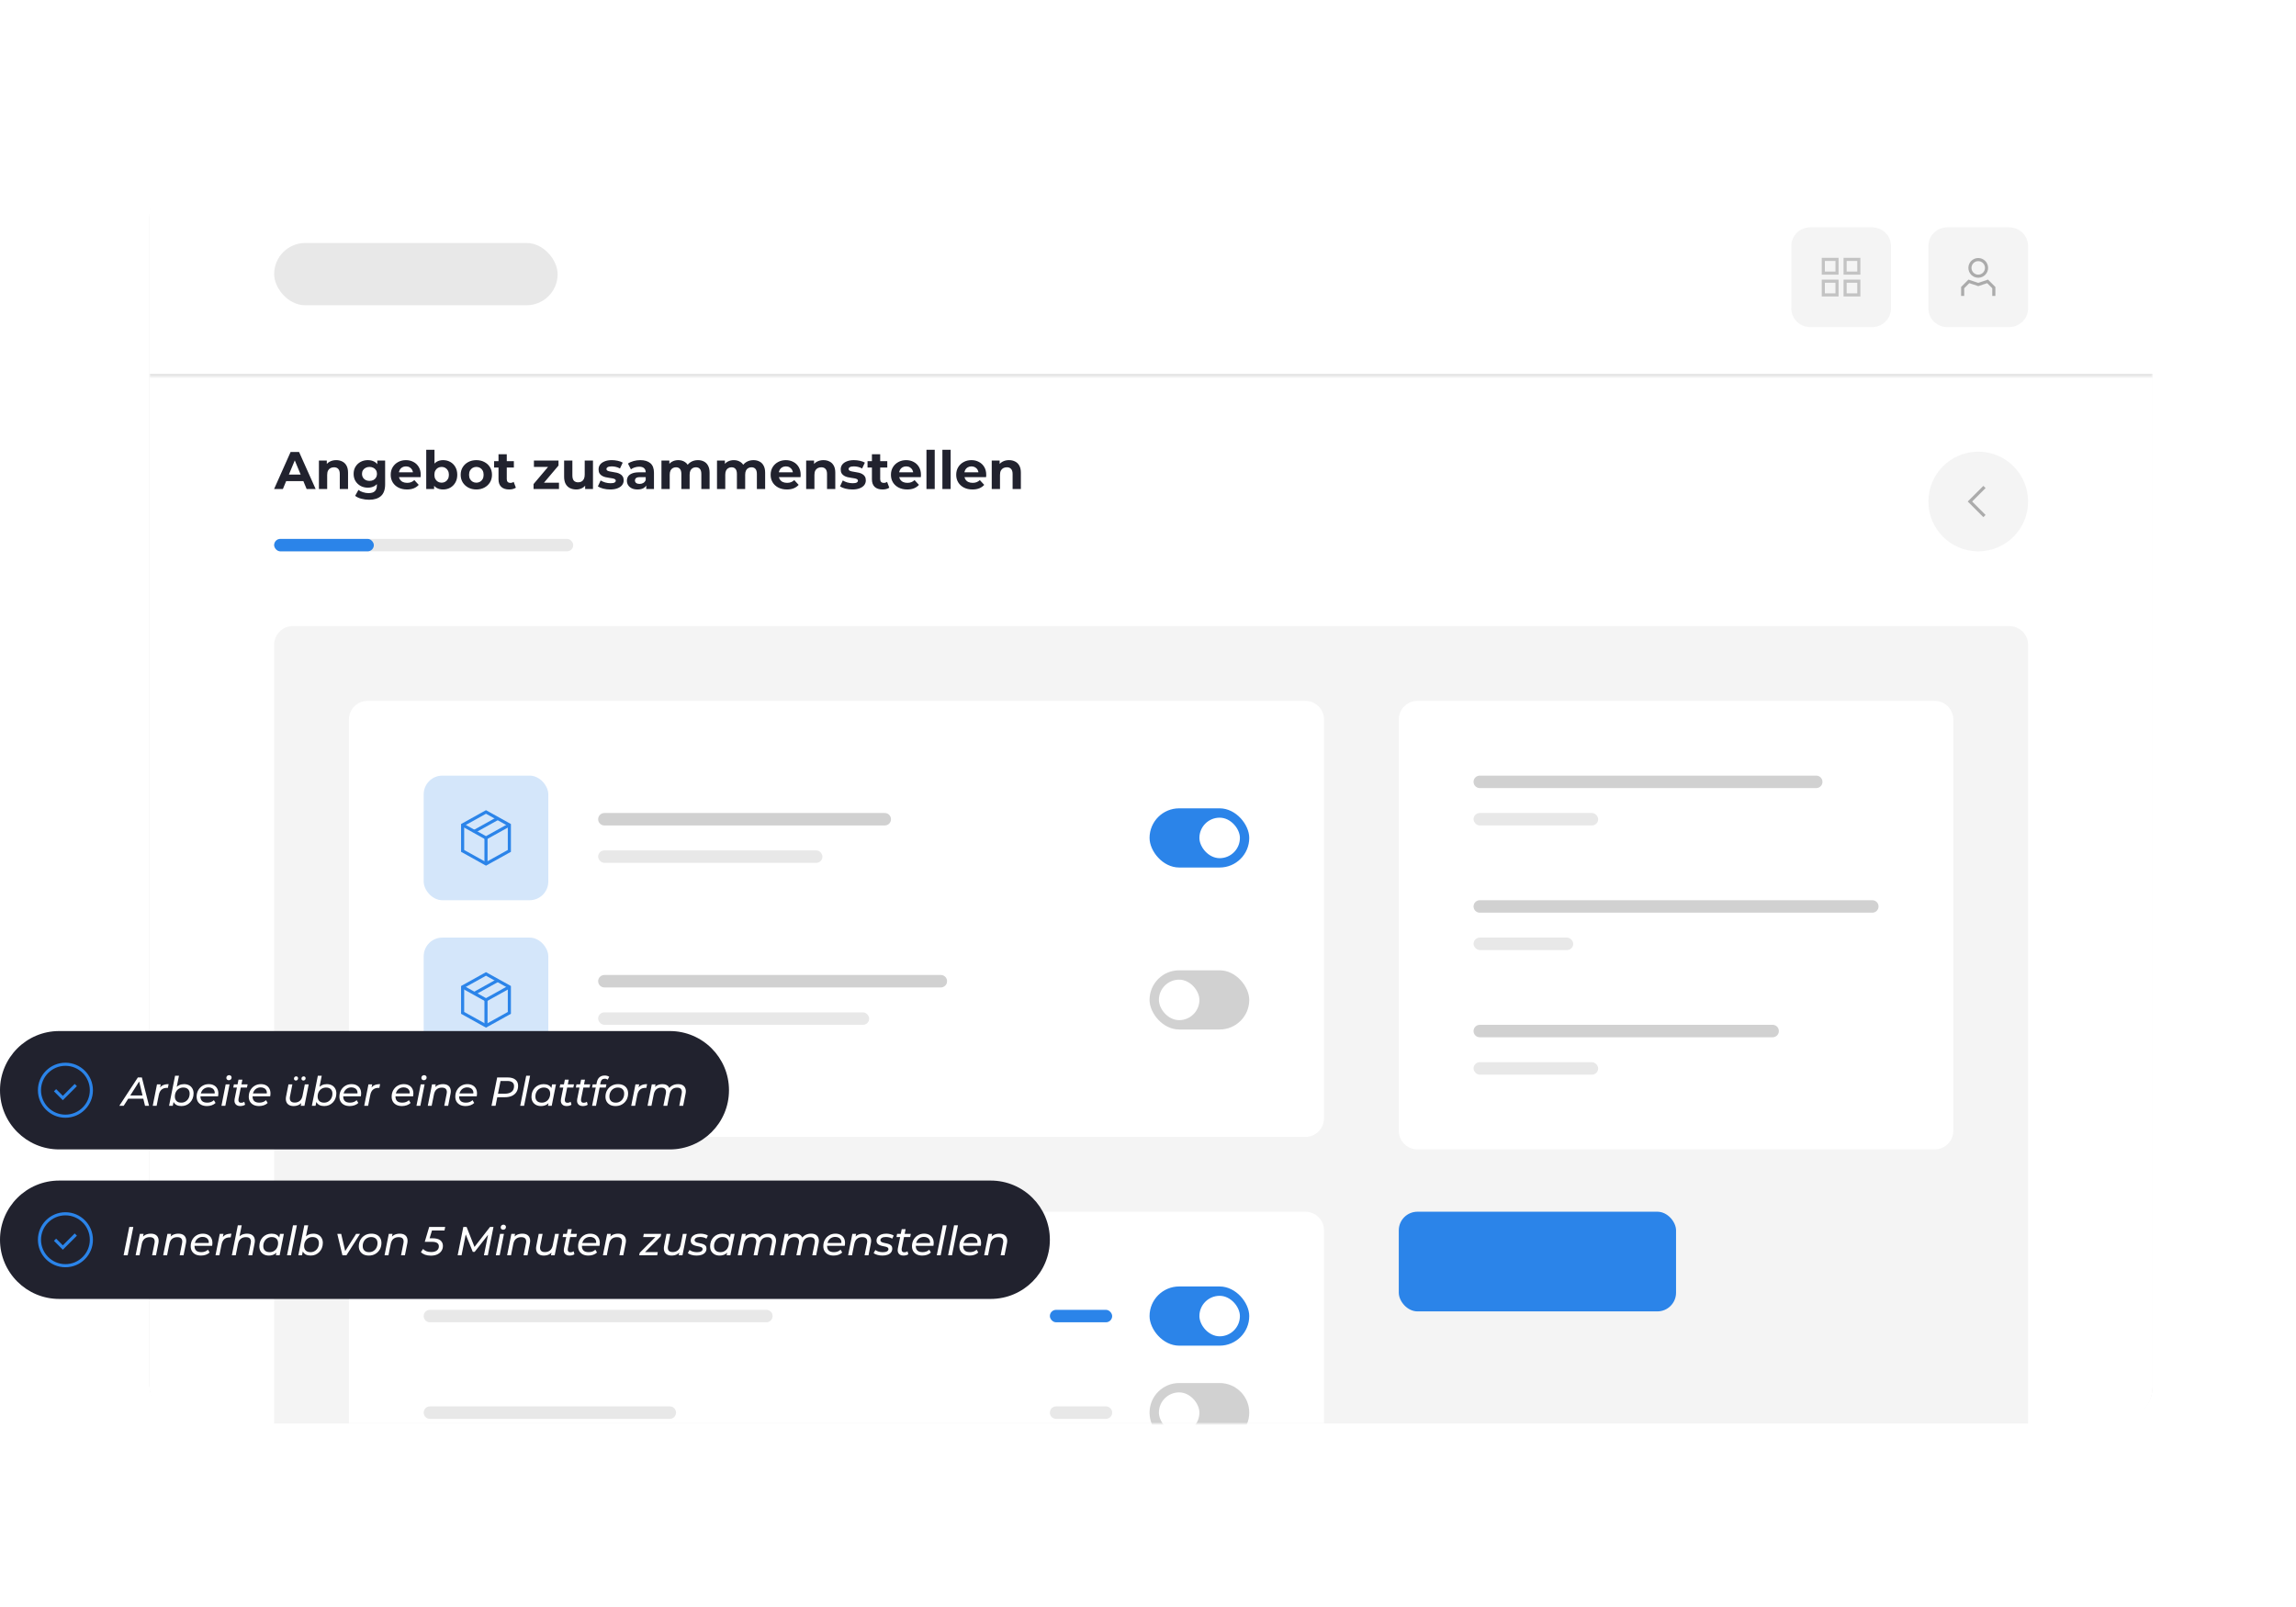 <svg width="737" height="516" viewBox="0 0 737 516" fill="none" xmlns="http://www.w3.org/2000/svg">
<g opacity="0.4" filter="url(#filter0_d_7015_945)">
<path d="M66.572 40.949C67.18 34.35 73.023 29.493 79.623 30.102L696.008 86.931C702.608 87.539 707.465 93.382 706.856 99.982L672.336 474.394C671.728 480.993 665.885 485.85 659.285 485.241L42.9 428.412C36.3 427.804 31.444 421.961 32.052 415.361L66.572 40.949Z" fill="white"/>
</g>
<rect x="48" y="57.674" width="643" height="399" rx="12" fill="white"/>
<rect x="48.5" y="58.174" width="642" height="398" rx="11.5" stroke="#1D1D1D" stroke-opacity="0.1"/>
<rect x="48" y="57.674" width="643" height="399" rx="12" fill="white"/>
<rect x="48.5" y="58.174" width="642" height="398" rx="11.5" stroke="#1D1D1D" stroke-opacity="0.1"/>
<g filter="url(#filter1_d_7015_945)">
<path d="M48 69C48 62.373 53.373 57 60 57H679C685.627 57 691 62.373 691 69V445C691 451.627 685.627 457 679 457H60C53.373 457 48 451.627 48 445V69Z" fill="white"/>
</g>
<path d="M619 161C619 152.163 626.164 145 635 145C643.837 145 651 152.163 651 161C651 169.837 643.837 177 635 177C626.164 177 619 169.837 619 161Z" fill="#1C1C1B" fill-opacity="0.05"/>
<g opacity="0.3">
<path d="M637 156.333L632.333 161L637 165.667" stroke="black" stroke-miterlimit="10"/>
</g>
<path d="M87.978 157L93.281 145.1H96.001L101.322 157H98.433L94.081 146.494H95.168L90.799 157H87.978ZM90.629 154.45L91.361 152.359H97.481L98.228 154.45H90.629ZM107.929 147.718C108.654 147.718 109.3 147.865 109.867 148.16C110.445 148.443 110.898 148.885 111.227 149.486C111.556 150.075 111.72 150.835 111.72 151.764V157H109.068V152.172C109.068 151.435 108.904 150.891 108.575 150.54C108.258 150.189 107.804 150.013 107.215 150.013C106.796 150.013 106.416 150.104 106.076 150.285C105.747 150.455 105.487 150.721 105.294 151.084C105.113 151.447 105.022 151.911 105.022 152.478V157H102.37V147.854H104.903V150.387L104.427 149.622C104.756 149.01 105.226 148.54 105.838 148.211C106.45 147.882 107.147 147.718 107.929 147.718ZM118.491 160.434C117.63 160.434 116.797 160.326 115.992 160.111C115.199 159.907 114.536 159.595 114.003 159.176L115.057 157.272C115.443 157.589 115.93 157.839 116.519 158.02C117.12 158.213 117.709 158.309 118.287 158.309C119.228 158.309 119.908 158.099 120.327 157.68C120.758 157.261 120.973 156.637 120.973 155.81V154.433L121.143 152.138L121.109 149.826V147.854H123.625V155.47C123.625 157.17 123.183 158.422 122.299 159.227C121.415 160.032 120.146 160.434 118.491 160.434ZM118.083 156.558C117.233 156.558 116.463 156.377 115.771 156.014C115.091 155.64 114.542 155.124 114.122 154.467C113.714 153.798 113.51 153.022 113.51 152.138C113.51 151.243 113.714 150.466 114.122 149.809C114.542 149.14 115.091 148.625 115.771 148.262C116.463 147.899 117.233 147.718 118.083 147.718C118.854 147.718 119.534 147.877 120.123 148.194C120.713 148.5 121.172 148.982 121.5 149.639C121.829 150.285 121.993 151.118 121.993 152.138C121.993 153.147 121.829 153.98 121.5 154.637C121.172 155.283 120.713 155.765 120.123 156.082C119.534 156.399 118.854 156.558 118.083 156.558ZM118.61 154.382C119.075 154.382 119.489 154.291 119.851 154.11C120.214 153.917 120.497 153.651 120.701 153.311C120.905 152.971 121.007 152.58 121.007 152.138C121.007 151.685 120.905 151.294 120.701 150.965C120.497 150.625 120.214 150.364 119.851 150.183C119.489 149.99 119.075 149.894 118.61 149.894C118.146 149.894 117.732 149.99 117.369 150.183C117.007 150.364 116.718 150.625 116.502 150.965C116.298 151.294 116.196 151.685 116.196 152.138C116.196 152.58 116.298 152.971 116.502 153.311C116.718 153.651 117.007 153.917 117.369 154.11C117.732 154.291 118.146 154.382 118.61 154.382ZM130.633 157.136C129.59 157.136 128.672 156.932 127.879 156.524C127.097 156.116 126.49 155.561 126.06 154.858C125.629 154.144 125.414 153.334 125.414 152.427C125.414 151.509 125.623 150.699 126.043 149.996C126.473 149.282 127.057 148.727 127.794 148.33C128.53 147.922 129.363 147.718 130.293 147.718C131.188 147.718 131.993 147.911 132.707 148.296C133.432 148.67 134.004 149.214 134.424 149.928C134.843 150.631 135.053 151.475 135.053 152.461C135.053 152.563 135.047 152.682 135.036 152.818C135.024 152.943 135.013 153.062 135.002 153.175H127.573V151.628H133.608L132.588 152.087C132.588 151.611 132.491 151.197 132.299 150.846C132.106 150.495 131.84 150.223 131.5 150.03C131.16 149.826 130.763 149.724 130.31 149.724C129.856 149.724 129.454 149.826 129.103 150.03C128.763 150.223 128.496 150.5 128.304 150.863C128.111 151.214 128.015 151.634 128.015 152.121V152.529C128.015 153.028 128.122 153.47 128.338 153.855C128.564 154.229 128.876 154.518 129.273 154.722C129.681 154.915 130.157 155.011 130.701 155.011C131.188 155.011 131.613 154.937 131.976 154.79C132.35 154.643 132.69 154.422 132.996 154.127L134.407 155.657C133.987 156.133 133.46 156.501 132.826 156.762C132.191 157.011 131.46 157.136 130.633 157.136ZM142.224 157.136C141.42 157.136 140.728 156.966 140.15 156.626C139.572 156.286 139.13 155.77 138.824 155.079C138.518 154.376 138.365 153.492 138.365 152.427C138.365 151.35 138.524 150.466 138.841 149.775C139.17 149.084 139.623 148.568 140.201 148.228C140.779 147.888 141.454 147.718 142.224 147.718C143.086 147.718 143.856 147.911 144.536 148.296C145.228 148.681 145.772 149.225 146.168 149.928C146.576 150.631 146.78 151.464 146.78 152.427C146.78 153.379 146.576 154.206 146.168 154.909C145.772 155.612 145.228 156.161 144.536 156.558C143.856 156.943 143.086 157.136 142.224 157.136ZM136.818 157V144.386H139.47V149.707L139.3 152.41L139.351 155.13V157H136.818ZM141.765 154.96C142.207 154.96 142.598 154.858 142.938 154.654C143.29 154.45 143.567 154.161 143.771 153.787C143.987 153.402 144.094 152.948 144.094 152.427C144.094 151.894 143.987 151.441 143.771 151.067C143.567 150.693 143.29 150.404 142.938 150.2C142.598 149.996 142.207 149.894 141.765 149.894C141.323 149.894 140.927 149.996 140.575 150.2C140.224 150.404 139.946 150.693 139.742 151.067C139.538 151.441 139.436 151.894 139.436 152.427C139.436 152.948 139.538 153.402 139.742 153.787C139.946 154.161 140.224 154.45 140.575 154.654C140.927 154.858 141.323 154.96 141.765 154.96ZM152.908 157.136C151.933 157.136 151.066 156.932 150.307 156.524C149.559 156.116 148.964 155.561 148.522 154.858C148.091 154.144 147.876 153.334 147.876 152.427C147.876 151.509 148.091 150.699 148.522 149.996C148.964 149.282 149.559 148.727 150.307 148.33C151.066 147.922 151.933 147.718 152.908 147.718C153.871 147.718 154.732 147.922 155.492 148.33C156.251 148.727 156.846 149.276 157.277 149.979C157.707 150.682 157.923 151.498 157.923 152.427C157.923 153.334 157.707 154.144 157.277 154.858C156.846 155.561 156.251 156.116 155.492 156.524C154.732 156.932 153.871 157.136 152.908 157.136ZM152.908 154.96C153.35 154.96 153.746 154.858 154.098 154.654C154.449 154.45 154.727 154.161 154.931 153.787C155.135 153.402 155.237 152.948 155.237 152.427C155.237 151.894 155.135 151.441 154.931 151.067C154.727 150.693 154.449 150.404 154.098 150.2C153.746 149.996 153.35 149.894 152.908 149.894C152.466 149.894 152.069 149.996 151.718 150.2C151.366 150.404 151.083 150.693 150.868 151.067C150.664 151.441 150.562 151.894 150.562 152.427C150.562 152.948 150.664 153.402 150.868 153.787C151.083 154.161 151.366 154.45 151.718 154.654C152.069 154.858 152.466 154.96 152.908 154.96ZM163.435 157.136C162.359 157.136 161.52 156.864 160.919 156.32C160.319 155.765 160.018 154.943 160.018 153.855V145.831H162.67V153.821C162.67 154.206 162.772 154.507 162.976 154.722C163.18 154.926 163.458 155.028 163.809 155.028C164.229 155.028 164.586 154.915 164.88 154.688L165.594 156.558C165.322 156.751 164.994 156.898 164.608 157C164.234 157.091 163.843 157.136 163.435 157.136ZM158.607 150.098V148.058H164.948V150.098H158.607ZM171.268 157V155.402L176.674 149.01L177.133 149.894H171.387V147.854H179.275V149.452L173.869 155.844L173.393 154.96H179.428V157H171.268ZM184.987 157.136C184.228 157.136 183.548 156.989 182.947 156.694C182.358 156.399 181.899 155.952 181.57 155.351C181.241 154.739 181.077 153.963 181.077 153.022V147.854H183.729V152.631C183.729 153.39 183.888 153.951 184.205 154.314C184.534 154.665 184.993 154.841 185.582 154.841C185.99 154.841 186.353 154.756 186.67 154.586C186.987 154.405 187.237 154.133 187.418 153.77C187.599 153.396 187.69 152.931 187.69 152.376V147.854H190.342V157H187.826V154.484L188.285 155.215C187.979 155.85 187.526 156.331 186.925 156.66C186.336 156.977 185.69 157.136 184.987 157.136ZM195.876 157.136C195.094 157.136 194.34 157.045 193.615 156.864C192.901 156.671 192.334 156.433 191.915 156.15L192.799 154.246C193.218 154.507 193.711 154.722 194.278 154.892C194.856 155.051 195.422 155.13 195.978 155.13C196.59 155.13 197.02 155.056 197.27 154.909C197.53 154.762 197.661 154.558 197.661 154.297C197.661 154.082 197.559 153.923 197.355 153.821C197.162 153.708 196.901 153.623 196.573 153.566C196.244 153.509 195.881 153.453 195.485 153.396C195.099 153.339 194.708 153.266 194.312 153.175C193.915 153.073 193.552 152.926 193.224 152.733C192.895 152.54 192.629 152.28 192.425 151.951C192.232 151.622 192.136 151.197 192.136 150.676C192.136 150.098 192.3 149.588 192.629 149.146C192.969 148.704 193.456 148.358 194.091 148.109C194.725 147.848 195.485 147.718 196.369 147.718C196.992 147.718 197.627 147.786 198.273 147.922C198.919 148.058 199.457 148.256 199.888 148.517L199.004 150.404C198.562 150.143 198.114 149.968 197.661 149.877C197.219 149.775 196.788 149.724 196.369 149.724C195.779 149.724 195.349 149.803 195.077 149.962C194.805 150.121 194.669 150.325 194.669 150.574C194.669 150.801 194.765 150.971 194.958 151.084C195.162 151.197 195.428 151.288 195.757 151.356C196.085 151.424 196.442 151.486 196.828 151.543C197.224 151.588 197.621 151.662 198.018 151.764C198.414 151.866 198.771 152.013 199.089 152.206C199.417 152.387 199.684 152.642 199.888 152.971C200.092 153.288 200.194 153.708 200.194 154.229C200.194 154.796 200.024 155.3 199.684 155.742C199.344 156.173 198.851 156.513 198.205 156.762C197.57 157.011 196.794 157.136 195.876 157.136ZM207.44 157V155.215L207.27 154.824V151.628C207.27 151.061 207.094 150.619 206.743 150.302C206.403 149.985 205.876 149.826 205.162 149.826C204.675 149.826 204.193 149.905 203.717 150.064C203.252 150.211 202.856 150.415 202.527 150.676L201.575 148.823C202.074 148.472 202.674 148.2 203.377 148.007C204.08 147.814 204.794 147.718 205.519 147.718C206.913 147.718 207.995 148.047 208.766 148.704C209.537 149.361 209.922 150.387 209.922 151.781V157H207.44ZM204.652 157.136C203.938 157.136 203.326 157.017 202.816 156.779C202.306 156.53 201.915 156.195 201.643 155.776C201.371 155.357 201.235 154.886 201.235 154.365C201.235 153.821 201.365 153.345 201.626 152.937C201.898 152.529 202.323 152.212 202.901 151.985C203.479 151.747 204.233 151.628 205.162 151.628H207.593V153.175H205.451C204.828 153.175 204.397 153.277 204.159 153.481C203.932 153.685 203.819 153.94 203.819 154.246C203.819 154.586 203.949 154.858 204.21 155.062C204.482 155.255 204.85 155.351 205.315 155.351C205.757 155.351 206.154 155.249 206.505 155.045C206.856 154.83 207.111 154.518 207.27 154.11L207.678 155.334C207.485 155.923 207.134 156.371 206.624 156.677C206.114 156.983 205.457 157.136 204.652 157.136ZM224.035 147.718C224.761 147.718 225.401 147.865 225.956 148.16C226.523 148.443 226.965 148.885 227.282 149.486C227.611 150.075 227.775 150.835 227.775 151.764V157H225.123V152.172C225.123 151.435 224.97 150.891 224.664 150.54C224.358 150.189 223.928 150.013 223.372 150.013C222.987 150.013 222.641 150.104 222.335 150.285C222.029 150.455 221.791 150.716 221.621 151.067C221.451 151.418 221.366 151.866 221.366 152.41V157H218.714V152.172C218.714 151.435 218.561 150.891 218.255 150.54C217.961 150.189 217.536 150.013 216.98 150.013C216.595 150.013 216.249 150.104 215.943 150.285C215.637 150.455 215.399 150.716 215.229 151.067C215.059 151.418 214.974 151.866 214.974 152.41V157H212.322V147.854H214.855V150.353L214.379 149.622C214.697 148.999 215.144 148.528 215.722 148.211C216.312 147.882 216.98 147.718 217.728 147.718C218.567 147.718 219.298 147.933 219.921 148.364C220.556 148.783 220.975 149.429 221.179 150.302L220.244 150.047C220.55 149.333 221.038 148.766 221.706 148.347C222.386 147.928 223.163 147.718 224.035 147.718ZM241.865 147.718C242.591 147.718 243.231 147.865 243.786 148.16C244.353 148.443 244.795 148.885 245.112 149.486C245.441 150.075 245.605 150.835 245.605 151.764V157H242.953V152.172C242.953 151.435 242.8 150.891 242.494 150.54C242.188 150.189 241.758 150.013 241.202 150.013C240.817 150.013 240.471 150.104 240.165 150.285C239.859 150.455 239.621 150.716 239.451 151.067C239.281 151.418 239.196 151.866 239.196 152.41V157H236.544V152.172C236.544 151.435 236.391 150.891 236.085 150.54C235.791 150.189 235.366 150.013 234.81 150.013C234.425 150.013 234.079 150.104 233.773 150.285C233.467 150.455 233.229 150.716 233.059 151.067C232.889 151.418 232.804 151.866 232.804 152.41V157H230.152V147.854H232.685V150.353L232.209 149.622C232.527 148.999 232.974 148.528 233.552 148.211C234.142 147.882 234.81 147.718 235.558 147.718C236.397 147.718 237.128 147.933 237.751 148.364C238.386 148.783 238.805 149.429 239.009 150.302L238.074 150.047C238.38 149.333 238.868 148.766 239.536 148.347C240.216 147.928 240.993 147.718 241.865 147.718ZM252.588 157.136C251.545 157.136 250.627 156.932 249.834 156.524C249.052 156.116 248.445 155.561 248.015 154.858C247.584 154.144 247.369 153.334 247.369 152.427C247.369 151.509 247.578 150.699 247.998 149.996C248.428 149.282 249.012 148.727 249.749 148.33C250.485 147.922 251.318 147.718 252.248 147.718C253.143 147.718 253.948 147.911 254.662 148.296C255.387 148.67 255.959 149.214 256.379 149.928C256.798 150.631 257.008 151.475 257.008 152.461C257.008 152.563 257.002 152.682 256.991 152.818C256.979 152.943 256.968 153.062 256.957 153.175H249.528V151.628H255.563L254.543 152.087C254.543 151.611 254.446 151.197 254.254 150.846C254.061 150.495 253.795 150.223 253.455 150.03C253.115 149.826 252.718 149.724 252.265 149.724C251.811 149.724 251.409 149.826 251.058 150.03C250.718 150.223 250.451 150.5 250.259 150.863C250.066 151.214 249.97 151.634 249.97 152.121V152.529C249.97 153.028 250.077 153.47 250.293 153.855C250.519 154.229 250.831 154.518 251.228 154.722C251.636 154.915 252.112 155.011 252.656 155.011C253.143 155.011 253.568 154.937 253.931 154.79C254.305 154.643 254.645 154.422 254.951 154.127L256.362 155.657C255.942 156.133 255.415 156.501 254.781 156.762C254.146 157.011 253.415 157.136 252.588 157.136ZM264.332 147.718C265.058 147.718 265.704 147.865 266.27 148.16C266.848 148.443 267.302 148.885 267.63 149.486C267.959 150.075 268.123 150.835 268.123 151.764V157H265.471V152.172C265.471 151.435 265.307 150.891 264.978 150.54C264.661 150.189 264.208 150.013 263.618 150.013C263.199 150.013 262.819 150.104 262.479 150.285C262.151 150.455 261.89 150.721 261.697 151.084C261.516 151.447 261.425 151.911 261.425 152.478V157H258.773V147.854H261.306V150.387L260.83 149.622C261.159 149.01 261.629 148.54 262.241 148.211C262.853 147.882 263.55 147.718 264.332 147.718ZM273.604 157.136C272.822 157.136 272.069 157.045 271.343 156.864C270.629 156.671 270.063 156.433 269.643 156.15L270.527 154.246C270.947 154.507 271.44 154.722 272.006 154.892C272.584 155.051 273.151 155.13 273.706 155.13C274.318 155.13 274.749 155.056 274.998 154.909C275.259 154.762 275.389 154.558 275.389 154.297C275.389 154.082 275.287 153.923 275.083 153.821C274.891 153.708 274.63 153.623 274.301 153.566C273.973 153.509 273.61 153.453 273.213 153.396C272.828 153.339 272.437 153.266 272.04 153.175C271.644 153.073 271.281 152.926 270.952 152.733C270.624 152.54 270.357 152.28 270.153 151.951C269.961 151.622 269.864 151.197 269.864 150.676C269.864 150.098 270.029 149.588 270.357 149.146C270.697 148.704 271.185 148.358 271.819 148.109C272.454 147.848 273.213 147.718 274.097 147.718C274.721 147.718 275.355 147.786 276.001 147.922C276.647 148.058 277.186 148.256 277.616 148.517L276.732 150.404C276.29 150.143 275.843 149.968 275.389 149.877C274.947 149.775 274.517 149.724 274.097 149.724C273.508 149.724 273.077 149.803 272.805 149.962C272.533 150.121 272.397 150.325 272.397 150.574C272.397 150.801 272.494 150.971 272.686 151.084C272.89 151.197 273.157 151.288 273.485 151.356C273.814 151.424 274.171 151.486 274.556 151.543C274.953 151.588 275.35 151.662 275.746 151.764C276.143 151.866 276.5 152.013 276.817 152.206C277.146 152.387 277.412 152.642 277.616 152.971C277.82 153.288 277.922 153.708 277.922 154.229C277.922 154.796 277.752 155.3 277.412 155.742C277.072 156.173 276.579 156.513 275.933 156.762C275.299 157.011 274.522 157.136 273.604 157.136ZM283.299 157.136C282.222 157.136 281.383 156.864 280.783 156.32C280.182 155.765 279.882 154.943 279.882 153.855V145.831H282.534V153.821C282.534 154.206 282.636 154.507 282.84 154.722C283.044 154.926 283.321 155.028 283.673 155.028C284.092 155.028 284.449 154.915 284.744 154.688L285.458 156.558C285.186 156.751 284.857 156.898 284.472 157C284.098 157.091 283.707 157.136 283.299 157.136ZM278.471 150.098V148.058H284.812V150.098H278.471ZM291.203 157.136C290.16 157.136 289.242 156.932 288.449 156.524C287.667 156.116 287.061 155.561 286.63 154.858C286.199 154.144 285.984 153.334 285.984 152.427C285.984 151.509 286.194 150.699 286.613 149.996C287.044 149.282 287.627 148.727 288.364 148.33C289.101 147.922 289.934 147.718 290.863 147.718C291.758 147.718 292.563 147.911 293.277 148.296C294.002 148.67 294.575 149.214 294.994 149.928C295.413 150.631 295.623 151.475 295.623 152.461C295.623 152.563 295.617 152.682 295.606 152.818C295.595 152.943 295.583 153.062 295.572 153.175H288.143V151.628H294.178L293.158 152.087C293.158 151.611 293.062 151.197 292.869 150.846C292.676 150.495 292.41 150.223 292.07 150.03C291.73 149.826 291.333 149.724 290.88 149.724C290.427 149.724 290.024 149.826 289.673 150.03C289.333 150.223 289.067 150.5 288.874 150.863C288.681 151.214 288.585 151.634 288.585 152.121V152.529C288.585 153.028 288.693 153.47 288.908 153.855C289.135 154.229 289.446 154.518 289.843 154.722C290.251 154.915 290.727 155.011 291.271 155.011C291.758 155.011 292.183 154.937 292.546 154.79C292.92 154.643 293.26 154.422 293.566 154.127L294.977 155.657C294.558 156.133 294.031 156.501 293.396 156.762C292.761 157.011 292.03 157.136 291.203 157.136ZM297.389 157V144.386H300.041V157H297.389ZM302.502 157V144.386H305.154V157H302.502ZM312.154 157.136C311.112 157.136 310.194 156.932 309.4 156.524C308.618 156.116 308.012 155.561 307.581 154.858C307.151 154.144 306.935 153.334 306.935 152.427C306.935 151.509 307.145 150.699 307.564 149.996C307.995 149.282 308.579 148.727 309.315 148.33C310.052 147.922 310.885 147.718 311.814 147.718C312.71 147.718 313.514 147.911 314.228 148.296C314.954 148.67 315.526 149.214 315.945 149.928C316.365 150.631 316.574 151.475 316.574 152.461C316.574 152.563 316.569 152.682 316.557 152.818C316.546 152.943 316.535 153.062 316.523 153.175H309.094V151.628H315.129L314.109 152.087C314.109 151.611 314.013 151.197 313.82 150.846C313.628 150.495 313.361 150.223 313.021 150.03C312.681 149.826 312.285 149.724 311.831 149.724C311.378 149.724 310.976 149.826 310.624 150.03C310.284 150.223 310.018 150.5 309.825 150.863C309.633 151.214 309.536 151.634 309.536 152.121V152.529C309.536 153.028 309.644 153.47 309.859 153.855C310.086 154.229 310.398 154.518 310.794 154.722C311.202 154.915 311.678 155.011 312.222 155.011C312.71 155.011 313.135 154.937 313.497 154.79C313.871 154.643 314.211 154.422 314.517 154.127L315.928 155.657C315.509 156.133 314.982 156.501 314.347 156.762C313.713 157.011 312.982 157.136 312.154 157.136ZM323.899 147.718C324.624 147.718 325.27 147.865 325.837 148.16C326.415 148.443 326.868 148.885 327.197 149.486C327.526 150.075 327.69 150.835 327.69 151.764V157H325.038V152.172C325.038 151.435 324.874 150.891 324.545 150.54C324.228 150.189 323.774 150.013 323.185 150.013C322.766 150.013 322.386 150.104 322.046 150.285C321.717 150.455 321.457 150.721 321.264 151.084C321.083 151.447 320.992 151.911 320.992 152.478V157H318.34V147.854H320.873V150.387L320.397 149.622C320.726 149.01 321.196 148.54 321.808 148.211C322.42 147.882 323.117 147.718 323.899 147.718Z" fill="#21222E"/>
<rect opacity="0.1" x="88" y="173" width="96" height="4" rx="2" fill="#1D1D1D"/>
<rect x="88" y="173" width="32" height="4" rx="2" fill="#2B84E9"/>
<path opacity="0.05" d="M88 207C88 203.686 90.686 201 94 201H645C648.314 201 651 203.686 651 207V457H88V207Z" fill="#1C1C1B"/>
<mask id="mask0_7015_945" style="mask-type:alpha" maskUnits="userSpaceOnUse" x="88" y="201" width="564" height="256">
<path d="M88 207C88 203.686 90.686 201 94 201H645C648.314 201 651 203.686 651 207V457H88V207Z" fill="#1C1C1B"/>
</mask>
<g mask="url(#mask0_7015_945)">
<path d="M112 395C112 391.686 114.686 389 118 389H419C422.314 389 425 391.686 425 395V481C425 484.314 422.314 487 419 487H118C114.686 487 112 484.314 112 481V395Z" fill="white"/>
<path d="M136 419C136 415.686 138.686 413 142 413H395C398.314 413 401 415.686 401 419V426C401 429.314 398.314 432 395 432H142C138.686 432 136 429.314 136 426V419Z" fill="white"/>
<path opacity="0.1" d="M136 422.5C136 421.395 136.896 420.5 138 420.5H246C247.105 420.5 248 421.395 248 422.5C248 423.605 247.105 424.5 246 424.5H138C136.896 424.5 136 423.605 136 422.5Z" fill="#1D1D1D"/>
<rect x="337" y="420.5" width="20" height="4" rx="2" fill="#2B84E9"/>
<rect x="369" y="413" width="32" height="19" rx="9.5" fill="#2B84E9"/>
<rect x="385" y="416" width="13" height="13" rx="6.5" fill="white"/>
<path d="M136 450C136 446.686 138.686 444 142 444H395C398.314 444 401 446.686 401 450V457C401 460.314 398.314 463 395 463H142C138.686 463 136 460.314 136 457V450Z" fill="white"/>
<path opacity="0.1" d="M136 453.5C136 452.395 136.896 451.5 138 451.5H215C216.105 451.5 217 452.395 217 453.5C217 454.605 216.105 455.5 215 455.5H138C136.896 455.5 136 454.605 136 453.5Z" fill="#1D1D1D"/>
<path opacity="0.1" d="M337 453.5C337 452.395 337.896 451.5 339 451.5H355C356.105 451.5 357 452.395 357 453.5C357 454.605 356.105 455.5 355 455.5H339C337.896 455.5 337 454.605 337 453.5Z" fill="#1D1D1D"/>
<path opacity="0.2" d="M369 453.5C369 448.253 373.253 444 378.5 444H391.5C396.747 444 401 448.253 401 453.5C401 458.747 396.747 463 391.5 463H378.5C373.253 463 369 458.747 369 453.5Z" fill="#1C1C1B"/>
<rect x="372" y="447" width="13" height="13" rx="6.5" fill="white"/>
<rect x="449" y="389" width="89" height="32" rx="6" fill="#2B84E9"/>
<path d="M112 231C112 227.686 114.686 225 118 225H419C422.314 225 425 227.686 425 231V359C425 362.314 422.314 365 419 365H118C114.686 365 112 362.314 112 359V231Z" fill="white"/>
<path d="M136 255C136 251.686 138.686 249 142 249H395C398.314 249 401 251.686 401 255V283C401 286.314 398.314 289 395 289H142C138.686 289 136 286.314 136 283V255Z" fill="white"/>
<rect x="136" y="249" width="40" height="40" rx="6" fill="#2B84E9" fill-opacity="0.2"/>
<path d="M156 260.667L163.5 264.833V273.167L156 277.333L148.5 273.167V264.833L156 260.667Z" stroke="#2B84E9" stroke-miterlimit="10"/>
<path d="M148.5 264.833L156 269L163.5 264.833" stroke="#2B84E9" stroke-miterlimit="10"/>
<path d="M156 269V277.333" stroke="#2B84E9" stroke-miterlimit="10"/>
<path d="M159.75 262.75L152.25 266.917" stroke="#2B84E9" stroke-miterlimit="10"/>
<path opacity="0.2" d="M192 263C192 261.895 192.896 261 194 261H284C285.105 261 286 261.895 286 263C286 264.105 285.105 265 284 265H194C192.896 265 192 264.105 192 263Z" fill="#1D1D1D"/>
<rect opacity="0.1" x="192" y="273" width="72" height="4" rx="2" fill="#1D1D1D"/>
<rect x="369" y="259.5" width="32" height="19" rx="9.5" fill="#2B84E9"/>
<rect x="385" y="262.5" width="13" height="13" rx="6.5" fill="white"/>
<path d="M136 307C136 303.686 138.686 301 142 301H395C398.314 301 401 303.686 401 307V335C401 338.314 398.314 341 395 341H142C138.686 341 136 338.314 136 335V307Z" fill="white"/>
<rect x="136" y="301" width="40" height="40" rx="6" fill="#2B84E9" fill-opacity="0.2"/>
<path d="M156 312.667L163.5 316.833V325.167L156 329.333L148.5 325.167V316.833L156 312.667Z" stroke="#2B84E9" stroke-miterlimit="10"/>
<path d="M148.5 316.833L156 321L163.5 316.833" stroke="#2B84E9" stroke-miterlimit="10"/>
<path d="M156 321V329.333" stroke="#2B84E9" stroke-miterlimit="10"/>
<path d="M159.75 314.75L152.25 318.917" stroke="#2B84E9" stroke-miterlimit="10"/>
<path opacity="0.2" d="M192 315C192 313.895 192.896 313 194 313H302C303.105 313 304 313.895 304 315C304 316.105 303.105 317 302 317H194C192.896 317 192 316.105 192 315Z" fill="#1D1D1D"/>
<rect opacity="0.1" x="192" y="325" width="87" height="4" rx="2" fill="#1D1D1D"/>
<rect opacity="0.2" x="369" y="311.5" width="32" height="19" rx="9.5" fill="#1C1C1B"/>
<rect x="372" y="314.5" width="13" height="13" rx="6.5" fill="white"/>
<path d="M449 231C449 227.686 451.686 225 455 225H621C624.314 225 627 227.686 627 231V363C627 366.314 624.314 369 621 369H455C451.686 369 449 366.314 449 363V231Z" fill="white"/>
<path d="M473 255C473 251.686 475.686 249 479 249H597C600.314 249 603 251.686 603 255V259C603 262.314 600.314 265 597 265H479C475.686 265 473 262.314 473 259V255Z" fill="white"/>
<path opacity="0.2" d="M473 251C473 249.895 473.896 249 475 249H583C584.105 249 585 249.895 585 251C585 252.105 584.105 253 583 253H475C473.896 253 473 252.105 473 251Z" fill="#1D1D1D"/>
<rect opacity="0.1" x="473" y="261" width="40" height="4" rx="2" fill="#1D1D1D"/>
<path d="M473 295C473 291.686 475.686 289 479 289H597C600.314 289 603 291.686 603 295V299C603 302.314 600.314 305 597 305H479C475.686 305 473 302.314 473 299V295Z" fill="white"/>
<path opacity="0.2" d="M473 291C473 289.895 473.896 289 475 289H601C602.105 289 603 289.895 603 291C603 292.105 602.105 293 601 293H475C473.896 293 473 292.105 473 291Z" fill="#1D1D1D"/>
<rect opacity="0.1" x="473" y="301" width="32" height="4" rx="2" fill="#1D1D1D"/>
<path d="M473 335C473 331.686 475.686 329 479 329H597C600.314 329 603 331.686 603 335V339C603 342.314 600.314 345 597 345H479C475.686 345 473 342.314 473 339V335Z" fill="white"/>
<path opacity="0.2" d="M473 331C473 329.895 473.896 329 475 329H569C570.105 329 571 329.895 571 331C571 332.105 570.105 333 569 333H475C473.896 333 473 332.105 473 331Z" fill="#1D1D1D"/>
<rect opacity="0.1" x="473" y="341" width="40" height="4" rx="2" fill="#1D1D1D"/>
</g>
<mask id="path-57-inside-1_7015_945" fill="white">
<path d="M48 69C48 62.373 53.373 57 60 57H679C685.627 57 691 62.373 691 69V121H48V69Z"/>
</mask>
<path d="M48 69C48 62.373 53.373 57 60 57H679C685.627 57 691 62.373 691 69V121H48V69Z" fill="white"/>
<path d="M48 57H691H48ZM691 122H48V120H691V122ZM48 121V57V121ZM691 57V121V57Z" fill="black" fill-opacity="0.1" mask="url(#path-57-inside-1_7015_945)"/>
<path d="M619 79C619 75.686 621.686 73 625 73H645C648.314 73 651 75.686 651 79V99C651 102.314 648.314 105 645 105H625C621.686 105 619 102.314 619 99V79Z" fill="#1D1D1D" fill-opacity="0.05"/>
<g opacity="0.3">
<path d="M635 88.667C636.473 88.667 637.667 87.473 637.667 86C637.667 84.527 636.473 83.333 635 83.333C633.527 83.333 632.333 84.527 632.333 86C632.333 87.473 633.527 88.667 635 88.667Z" stroke="black"/>
<path d="M630 95V92.333L632 90.333L635 91.333L638 90.333L640 92.333V95" stroke="black"/>
</g>
<path d="M575 79C575 75.686 577.686 73 581 73H601C604.314 73 607 75.686 607 79V99C607 102.314 604.314 105 601 105H581C577.686 105 575 102.314 575 99V79Z" fill="#1D1D1D" fill-opacity="0.05"/>
<g opacity="0.2">
<path d="M589.667 83.267H585.267V87.673H589.667V83.267Z" stroke="black"/>
<path d="M596.667 83.267H592.267V87.673H596.667V83.267Z" stroke="black"/>
<path d="M589.667 90.267H585.267V94.673H589.667V90.267Z" stroke="black"/>
<path d="M596.667 90.267H592.267V94.673H596.667V90.267Z" stroke="black"/>
</g>
<rect opacity="0.1" x="88" y="78" width="91" height="20" rx="10" fill="#1D1D1D"/>
<path d="M0 350C0 339.507 8.507 331 19 331H215C225.493 331 234 339.507 234 350C234 360.493 225.493 369 215 369H19C8.507 369 0 360.493 0 350Z" fill="#21222E"/>
<path d="M21 358.333C25.602 358.333 29.333 354.602 29.333 350C29.333 345.398 25.602 341.667 21 341.667C16.398 341.667 12.667 345.398 12.667 350C12.667 354.602 16.398 358.333 21 358.333Z" stroke="#2B84E9"/>
<path d="M17.667 350L20.167 352.5L24.333 348.333" stroke="#2B84E9" stroke-miterlimit="10"/>
<path d="M38.298 355L44.252 345.9H45.539L47.84 355H46.553L44.525 346.602H45.045L39.702 355H38.298ZM40.508 352.725L41.08 351.685H46.189L46.371 352.725H40.508ZM49.029 355L50.394 348.11H51.59L51.2 350.112L51.069 349.618C51.39 349.037 51.797 348.63 52.291 348.396C52.785 348.162 53.397 348.045 54.124 348.045L53.891 349.254C53.839 349.245 53.786 349.241 53.734 349.241C53.682 349.241 53.626 349.241 53.566 349.241C52.881 349.241 52.313 349.427 51.862 349.8C51.42 350.173 51.121 350.758 50.965 351.555L50.276 355H49.029ZM54.272 355L56.196 345.354H57.444L56.521 349.917L56.066 351.49L55.871 352.972L55.455 355H54.272ZM58.237 355.078C57.647 355.078 57.14 354.974 56.716 354.766C56.3 354.549 55.979 354.242 55.754 353.843C55.528 353.436 55.416 352.946 55.416 352.374C55.416 351.733 55.498 351.148 55.663 350.619C55.827 350.082 56.07 349.622 56.391 349.241C56.72 348.86 57.11 348.565 57.561 348.357C58.011 348.149 58.523 348.045 59.095 348.045C59.684 348.045 60.204 348.162 60.655 348.396C61.114 348.63 61.474 348.972 61.734 349.423C62.002 349.865 62.137 350.394 62.137 351.009C62.137 351.598 62.037 352.14 61.838 352.634C61.647 353.128 61.374 353.557 61.019 353.921C60.672 354.285 60.26 354.571 59.784 354.779C59.307 354.978 58.791 355.078 58.237 355.078ZM58.185 353.986C58.705 353.986 59.164 353.86 59.563 353.609C59.97 353.358 60.291 353.015 60.525 352.582C60.759 352.14 60.876 351.637 60.876 351.074C60.876 350.467 60.698 349.995 60.343 349.657C59.987 349.31 59.48 349.137 58.822 349.137C58.31 349.137 57.847 349.263 57.431 349.514C57.023 349.757 56.703 350.099 56.469 350.541C56.243 350.974 56.131 351.477 56.131 352.049C56.131 352.647 56.308 353.119 56.664 353.466C57.019 353.813 57.526 353.986 58.185 353.986ZM66.422 355.078C65.746 355.078 65.161 354.957 64.667 354.714C64.173 354.463 63.792 354.116 63.523 353.674C63.254 353.223 63.12 352.695 63.12 352.088C63.12 351.308 63.289 350.615 63.627 350.008C63.965 349.401 64.424 348.925 65.005 348.578C65.594 348.223 66.262 348.045 67.007 348.045C67.631 348.045 68.173 348.166 68.632 348.409C69.091 348.643 69.447 348.981 69.698 349.423C69.958 349.865 70.088 350.398 70.088 351.022C70.088 351.178 70.079 351.338 70.062 351.503C70.045 351.659 70.023 351.806 69.997 351.945H64.03L64.186 351.035H69.399L68.892 351.347C68.97 350.862 68.935 350.454 68.788 350.125C68.641 349.787 68.407 349.531 68.086 349.358C67.774 349.176 67.397 349.085 66.955 349.085C66.435 349.085 65.976 349.211 65.577 349.462C65.187 349.705 64.884 350.047 64.667 350.489C64.45 350.922 64.342 351.434 64.342 352.023C64.342 352.647 64.52 353.132 64.875 353.479C65.239 353.817 65.789 353.986 66.526 353.986C66.959 353.986 67.362 353.917 67.735 353.778C68.108 353.631 68.415 353.436 68.658 353.193L69.191 354.09C68.862 354.411 68.45 354.658 67.956 354.831C67.462 354.996 66.951 355.078 66.422 355.078ZM71.08 355L72.445 348.11H73.693L72.328 355H71.08ZM73.433 346.784C73.199 346.784 73.009 346.71 72.861 346.563C72.723 346.416 72.653 346.238 72.653 346.03C72.653 345.787 72.736 345.584 72.9 345.419C73.065 345.246 73.282 345.159 73.55 345.159C73.776 345.159 73.962 345.233 74.109 345.38C74.265 345.519 74.343 345.688 74.343 345.887C74.343 346.156 74.261 346.372 74.096 346.537C73.932 346.702 73.711 346.784 73.433 346.784ZM77.077 355.078C76.661 355.078 76.301 354.987 75.998 354.805C75.703 354.623 75.491 354.363 75.361 354.025C75.24 353.687 75.222 353.288 75.309 352.829L76.557 346.602H77.805L76.557 352.803C76.496 353.176 76.531 353.475 76.661 353.7C76.8 353.917 77.055 354.025 77.428 354.025C77.601 354.025 77.775 353.999 77.948 353.947C78.121 353.886 78.277 353.804 78.416 353.7L78.676 354.649C78.442 354.814 78.182 354.926 77.896 354.987C77.619 355.048 77.346 355.078 77.077 355.078ZM74.88 349.137L75.075 348.11H79.482L79.274 349.137H74.88ZM83.154 355.078C82.478 355.078 81.893 354.957 81.399 354.714C80.905 354.463 80.524 354.116 80.255 353.674C79.987 353.223 79.852 352.695 79.852 352.088C79.852 351.308 80.021 350.615 80.359 350.008C80.697 349.401 81.157 348.925 81.737 348.578C82.327 348.223 82.994 348.045 83.739 348.045C84.363 348.045 84.905 348.166 85.364 348.409C85.824 348.643 86.179 348.981 86.43 349.423C86.69 349.865 86.82 350.398 86.82 351.022C86.82 351.178 86.812 351.338 86.794 351.503C86.777 351.659 86.755 351.806 86.729 351.945H80.762L80.918 351.035H86.131L85.624 351.347C85.702 350.862 85.668 350.454 85.52 350.125C85.373 349.787 85.139 349.531 84.818 349.358C84.506 349.176 84.129 349.085 83.687 349.085C83.167 349.085 82.708 349.211 82.309 349.462C81.919 349.705 81.616 350.047 81.399 350.489C81.183 350.922 81.074 351.434 81.074 352.023C81.074 352.647 81.252 353.132 81.607 353.479C81.971 353.817 82.522 353.986 83.258 353.986C83.692 353.986 84.095 353.917 84.467 353.778C84.84 353.631 85.148 353.436 85.39 353.193L85.923 354.09C85.594 354.411 85.182 354.658 84.688 354.831C84.194 354.996 83.683 355.078 83.154 355.078ZM94.229 355.078C93.639 355.078 93.141 354.957 92.734 354.714C92.335 354.471 92.053 354.12 91.889 353.661C91.724 353.193 91.707 352.63 91.837 351.971L92.604 348.11H93.852L93.085 351.984C92.963 352.599 93.024 353.085 93.267 353.44C93.518 353.787 93.96 353.96 94.593 353.96C95.243 353.96 95.789 353.778 96.231 353.414C96.673 353.05 96.968 352.5 97.115 351.763L97.843 348.11H99.091L97.726 355H96.53L96.92 353.024L97.141 353.557C96.82 354.077 96.404 354.463 95.893 354.714C95.39 354.957 94.835 355.078 94.229 355.078ZM97.388 346.888C97.215 346.888 97.067 346.832 96.946 346.719C96.825 346.606 96.764 346.463 96.764 346.29C96.764 346.073 96.833 345.896 96.972 345.757C97.119 345.618 97.288 345.549 97.479 345.549C97.652 345.549 97.799 345.605 97.921 345.718C98.042 345.831 98.103 345.978 98.103 346.16C98.103 346.377 98.029 346.554 97.882 346.693C97.743 346.823 97.579 346.888 97.388 346.888ZM94.983 346.888C94.809 346.888 94.662 346.832 94.541 346.719C94.419 346.606 94.359 346.463 94.359 346.29C94.359 346.073 94.428 345.896 94.567 345.757C94.706 345.618 94.87 345.549 95.061 345.549C95.243 345.549 95.39 345.605 95.503 345.718C95.624 345.831 95.685 345.978 95.685 346.16C95.685 346.377 95.611 346.554 95.464 346.693C95.325 346.823 95.165 346.888 94.983 346.888ZM100.102 355L102.026 345.354H103.274L102.351 349.917L101.896 351.49L101.701 352.972L101.285 355H100.102ZM104.067 355.078C103.477 355.078 102.97 354.974 102.546 354.766C102.13 354.549 101.809 354.242 101.584 353.843C101.358 353.436 101.246 352.946 101.246 352.374C101.246 351.733 101.328 351.148 101.493 350.619C101.657 350.082 101.9 349.622 102.221 349.241C102.55 348.86 102.94 348.565 103.391 348.357C103.841 348.149 104.353 348.045 104.925 348.045C105.514 348.045 106.034 348.162 106.485 348.396C106.944 348.63 107.304 348.972 107.564 349.423C107.832 349.865 107.967 350.394 107.967 351.009C107.967 351.598 107.867 352.14 107.668 352.634C107.477 353.128 107.204 353.557 106.849 353.921C106.502 354.285 106.09 354.571 105.614 354.779C105.137 354.978 104.621 355.078 104.067 355.078ZM104.015 353.986C104.535 353.986 104.994 353.86 105.393 353.609C105.8 353.358 106.121 353.015 106.355 352.582C106.589 352.14 106.706 351.637 106.706 351.074C106.706 350.467 106.528 349.995 106.173 349.657C105.817 349.31 105.31 349.137 104.652 349.137C104.14 349.137 103.677 349.263 103.261 349.514C102.853 349.757 102.533 350.099 102.299 350.541C102.073 350.974 101.961 351.477 101.961 352.049C101.961 352.647 102.138 353.119 102.494 353.466C102.849 353.813 103.356 353.986 104.015 353.986ZM112.252 355.078C111.576 355.078 110.991 354.957 110.497 354.714C110.003 354.463 109.622 354.116 109.353 353.674C109.084 353.223 108.95 352.695 108.95 352.088C108.95 351.308 109.119 350.615 109.457 350.008C109.795 349.401 110.254 348.925 110.835 348.578C111.424 348.223 112.092 348.045 112.837 348.045C113.461 348.045 114.003 348.166 114.462 348.409C114.921 348.643 115.277 348.981 115.528 349.423C115.788 349.865 115.918 350.398 115.918 351.022C115.918 351.178 115.909 351.338 115.892 351.503C115.875 351.659 115.853 351.806 115.827 351.945H109.86L110.016 351.035H115.229L114.722 351.347C114.8 350.862 114.765 350.454 114.618 350.125C114.471 349.787 114.237 349.531 113.916 349.358C113.604 349.176 113.227 349.085 112.785 349.085C112.265 349.085 111.806 349.211 111.407 349.462C111.017 349.705 110.714 350.047 110.497 350.489C110.28 350.922 110.172 351.434 110.172 352.023C110.172 352.647 110.35 353.132 110.705 353.479C111.069 353.817 111.619 353.986 112.356 353.986C112.789 353.986 113.192 353.917 113.565 353.778C113.938 353.631 114.245 353.436 114.488 353.193L115.021 354.09C114.692 354.411 114.28 354.658 113.786 354.831C113.292 354.996 112.781 355.078 112.252 355.078ZM116.91 355L118.275 348.11H119.471L119.081 350.112L118.951 349.618C119.272 349.037 119.679 348.63 120.173 348.396C120.667 348.162 121.278 348.045 122.006 348.045L121.772 349.254C121.72 349.245 121.668 349.241 121.616 349.241C121.564 349.241 121.508 349.241 121.447 349.241C120.763 349.241 120.195 349.427 119.744 349.8C119.302 350.173 119.003 350.758 118.847 351.555L118.158 355H116.91ZM129.023 355.078C128.347 355.078 127.762 354.957 127.268 354.714C126.774 354.463 126.392 354.116 126.124 353.674C125.855 353.223 125.721 352.695 125.721 352.088C125.721 351.308 125.89 350.615 126.228 350.008C126.566 349.401 127.025 348.925 127.606 348.578C128.195 348.223 128.862 348.045 129.608 348.045C130.232 348.045 130.773 348.166 131.233 348.409C131.692 348.643 132.047 348.981 132.299 349.423C132.559 349.865 132.689 350.398 132.689 351.022C132.689 351.178 132.68 351.338 132.663 351.503C132.645 351.659 132.624 351.806 132.598 351.945H126.631L126.787 351.035H132L131.493 351.347C131.571 350.862 131.536 350.454 131.389 350.125C131.241 349.787 131.007 349.531 130.687 349.358C130.375 349.176 129.998 349.085 129.556 349.085C129.036 349.085 128.576 349.211 128.178 349.462C127.788 349.705 127.484 350.047 127.268 350.489C127.051 350.922 126.943 351.434 126.943 352.023C126.943 352.647 127.12 353.132 127.476 353.479C127.84 353.817 128.39 353.986 129.127 353.986C129.56 353.986 129.963 353.917 130.336 353.778C130.708 353.631 131.016 353.436 131.259 353.193L131.792 354.09C131.462 354.411 131.051 354.658 130.557 354.831C130.063 354.996 129.551 355.078 129.023 355.078ZM133.681 355L135.046 348.11H136.294L134.929 355H133.681ZM136.034 346.784C135.8 346.784 135.609 346.71 135.462 346.563C135.323 346.416 135.254 346.238 135.254 346.03C135.254 345.787 135.336 345.584 135.501 345.419C135.665 345.246 135.882 345.159 136.151 345.159C136.376 345.159 136.562 345.233 136.71 345.38C136.866 345.519 136.944 345.688 136.944 345.887C136.944 346.156 136.861 346.372 136.697 346.537C136.532 346.702 136.311 346.784 136.034 346.784ZM142.2 348.045C142.806 348.045 143.313 348.166 143.721 348.409C144.128 348.652 144.41 349.007 144.566 349.475C144.73 349.934 144.748 350.489 144.618 351.139L143.851 355H142.603L143.37 351.139C143.5 350.515 143.439 350.03 143.188 349.683C142.936 349.336 142.486 349.163 141.836 349.163C141.168 349.163 140.614 349.345 140.172 349.709C139.73 350.064 139.435 350.615 139.288 351.36L138.56 355H137.312L138.677 348.11H139.873L139.483 350.086L139.249 349.553C139.578 349.033 139.994 348.652 140.497 348.409C141.008 348.166 141.576 348.045 142.2 348.045ZM149.449 355.078C148.773 355.078 148.188 354.957 147.694 354.714C147.2 354.463 146.819 354.116 146.55 353.674C146.282 353.223 146.147 352.695 146.147 352.088C146.147 351.308 146.316 350.615 146.654 350.008C146.992 349.401 147.452 348.925 148.032 348.578C148.622 348.223 149.289 348.045 150.034 348.045C150.658 348.045 151.2 348.166 151.659 348.409C152.119 348.643 152.474 348.981 152.725 349.423C152.985 349.865 153.115 350.398 153.115 351.022C153.115 351.178 153.107 351.338 153.089 351.503C153.072 351.659 153.05 351.806 153.024 351.945H147.057L147.213 351.035H152.426L151.919 351.347C151.997 350.862 151.963 350.454 151.815 350.125C151.668 349.787 151.434 349.531 151.113 349.358C150.801 349.176 150.424 349.085 149.982 349.085C149.462 349.085 149.003 349.211 148.604 349.462C148.214 349.705 147.911 350.047 147.694 350.489C147.478 350.922 147.369 351.434 147.369 352.023C147.369 352.647 147.547 353.132 147.902 353.479C148.266 353.817 148.817 353.986 149.553 353.986C149.987 353.986 150.39 353.917 150.762 353.778C151.135 353.631 151.443 353.436 151.685 353.193L152.218 354.09C151.889 354.411 151.477 354.658 150.983 354.831C150.489 354.996 149.978 355.078 149.449 355.078ZM157.768 355L159.588 345.9H162.968C164.034 345.9 164.857 346.134 165.438 346.602C166.018 347.07 166.309 347.724 166.309 348.565C166.309 349.336 166.135 349.999 165.789 350.554C165.451 351.1 164.961 351.52 164.32 351.815C163.678 352.101 162.92 352.244 162.045 352.244H159.055L159.744 351.62L159.068 355H157.768ZM159.718 351.763L159.263 351.113H162.071C162.998 351.113 163.717 350.909 164.229 350.502C164.749 350.086 165.009 349.479 165.009 348.682C165.009 348.136 164.822 347.724 164.45 347.447C164.077 347.17 163.544 347.031 162.851 347.031H160.108L160.797 346.368L159.718 351.763ZM166.981 355L168.905 345.354H170.153L168.229 355H166.981ZM173.64 355.078C173.06 355.078 172.54 354.961 172.08 354.727C171.621 354.484 171.257 354.142 170.988 353.7C170.728 353.258 170.598 352.725 170.598 352.101C170.598 351.512 170.694 350.97 170.884 350.476C171.084 349.982 171.357 349.553 171.703 349.189C172.059 348.825 172.475 348.543 172.951 348.344C173.428 348.145 173.944 348.045 174.498 348.045C175.096 348.045 175.603 348.149 176.019 348.357C176.435 348.565 176.756 348.873 176.981 349.28C177.207 349.679 177.319 350.168 177.319 350.749C177.319 351.598 177.172 352.352 176.877 353.011C176.583 353.661 176.158 354.168 175.603 354.532C175.057 354.896 174.403 355.078 173.64 355.078ZM173.913 353.986C174.433 353.986 174.897 353.86 175.304 353.609C175.712 353.358 176.028 353.015 176.253 352.582C176.487 352.14 176.604 351.637 176.604 351.074C176.604 350.467 176.427 349.995 176.071 349.657C175.716 349.31 175.209 349.137 174.55 349.137C174.039 349.137 173.58 349.263 173.172 349.514C172.765 349.757 172.444 350.099 172.21 350.541C171.976 350.974 171.859 351.477 171.859 352.049C171.859 352.647 172.037 353.119 172.392 353.466C172.748 353.813 173.255 353.986 173.913 353.986ZM175.902 355L176.266 353.219L176.682 351.62L176.851 349.982L177.215 348.11H178.463L177.098 355H175.902ZM181.839 355.078C181.423 355.078 181.063 354.987 180.76 354.805C180.465 354.623 180.253 354.363 180.123 354.025C180.001 353.687 179.984 353.288 180.071 352.829L181.319 346.602H182.567L181.319 352.803C181.258 353.176 181.293 353.475 181.423 353.7C181.561 353.917 181.817 354.025 182.19 354.025C182.363 354.025 182.536 353.999 182.71 353.947C182.883 353.886 183.039 353.804 183.178 353.7L183.438 354.649C183.204 354.814 182.944 354.926 182.658 354.987C182.38 355.048 182.107 355.078 181.839 355.078ZM179.642 349.137L179.837 348.11H184.244L184.036 349.137H179.642ZM187.044 355.078C186.628 355.078 186.268 354.987 185.965 354.805C185.67 354.623 185.458 354.363 185.328 354.025C185.207 353.687 185.189 353.288 185.276 352.829L186.524 346.602H187.772L186.524 352.803C186.463 353.176 186.498 353.475 186.628 353.7C186.767 353.917 187.022 354.025 187.395 354.025C187.568 354.025 187.742 353.999 187.915 353.947C188.088 353.886 188.244 353.804 188.383 353.7L188.643 354.649C188.409 354.814 188.149 354.926 187.863 354.987C187.586 355.048 187.313 355.078 187.044 355.078ZM184.847 349.137L185.042 348.11H189.449L189.241 349.137H184.847ZM190.052 355L191.573 347.46C191.712 346.767 191.993 346.229 192.418 345.848C192.851 345.467 193.419 345.276 194.121 345.276C194.407 345.276 194.676 345.315 194.927 345.393C195.187 345.462 195.399 345.566 195.564 345.705L195.044 346.628C194.801 346.411 194.494 346.303 194.121 346.303C193.748 346.303 193.449 346.407 193.224 346.615C193.007 346.823 192.856 347.139 192.769 347.564L192.574 348.461L192.509 348.981L191.3 355H190.052ZM190.052 349.137L190.247 348.11H194.654L194.446 349.137H190.052ZM197.588 355.078C196.93 355.078 196.358 354.957 195.872 354.714C195.396 354.463 195.023 354.116 194.754 353.674C194.486 353.223 194.351 352.699 194.351 352.101C194.351 351.321 194.525 350.628 194.871 350.021C195.218 349.406 195.695 348.925 196.301 348.578C196.917 348.223 197.614 348.045 198.394 348.045C199.044 348.045 199.612 348.166 200.097 348.409C200.583 348.652 200.955 348.994 201.215 349.436C201.484 349.878 201.618 350.402 201.618 351.009C201.618 351.789 201.445 352.487 201.098 353.102C200.752 353.709 200.275 354.19 199.668 354.545C199.07 354.9 198.377 355.078 197.588 355.078ZM197.666 353.986C198.186 353.986 198.65 353.86 199.057 353.609C199.465 353.358 199.781 353.015 200.006 352.582C200.24 352.14 200.357 351.637 200.357 351.074C200.357 350.467 200.18 349.995 199.824 349.657C199.469 349.31 198.962 349.137 198.303 349.137C197.792 349.137 197.333 349.263 196.925 349.514C196.518 349.757 196.197 350.099 195.963 350.541C195.729 350.974 195.612 351.477 195.612 352.049C195.612 352.647 195.79 353.119 196.145 353.466C196.501 353.813 197.008 353.986 197.666 353.986ZM202.616 355L203.981 348.11H205.177L204.787 350.112L204.657 349.618C204.978 349.037 205.385 348.63 205.879 348.396C206.373 348.162 206.984 348.045 207.712 348.045L207.478 349.254C207.426 349.245 207.374 349.241 207.322 349.241C207.27 349.241 207.214 349.241 207.153 349.241C206.469 349.241 205.901 349.427 205.45 349.8C205.008 350.173 204.709 350.758 204.553 351.555L203.864 355H202.616ZM217.662 348.045C218.277 348.045 218.784 348.166 219.183 348.409C219.581 348.652 219.859 349.007 220.015 349.475C220.179 349.934 220.192 350.489 220.054 351.139L219.287 355H218.039L218.806 351.139C218.936 350.515 218.879 350.03 218.637 349.683C218.403 349.336 217.974 349.163 217.35 349.163C216.717 349.163 216.193 349.341 215.777 349.696C215.361 350.051 215.079 350.593 214.932 351.321L214.191 355H212.943L213.723 351.139C213.844 350.515 213.783 350.03 213.541 349.683C213.307 349.336 212.878 349.163 212.254 349.163C211.621 349.163 211.097 349.345 210.681 349.709C210.265 350.064 209.983 350.615 209.836 351.36L209.108 355H207.86L209.225 348.11H210.421L210.031 350.086L209.797 349.553C210.117 349.033 210.52 348.652 211.006 348.409C211.5 348.166 212.046 348.045 212.644 348.045C213.112 348.045 213.519 348.123 213.866 348.279C214.212 348.435 214.485 348.669 214.685 348.981C214.893 349.284 215.014 349.653 215.049 350.086L214.373 349.956C214.728 349.315 215.183 348.838 215.738 348.526C216.301 348.205 216.942 348.045 217.662 348.045Z" fill="white"/>
<path d="M0 398C0 387.507 8.507 379 19 379H318C328.493 379 337 387.507 337 398C337 408.493 328.493 417 318 417H19C8.507 417 0 408.493 0 398Z" fill="#21222E"/>
<path d="M21 406.333C25.602 406.333 29.333 402.602 29.333 398C29.333 393.398 25.602 389.667 21 389.667C16.398 389.667 12.667 393.398 12.667 398C12.667 402.602 16.398 406.333 21 406.333Z" stroke="#2B84E9"/>
<path d="M17.667 398L20.167 400.5L24.333 396.333" stroke="#2B84E9" stroke-miterlimit="10"/>
<path d="M39.676 403L41.496 393.9H42.796L40.976 403H39.676ZM48.419 396.045C49.026 396.045 49.533 396.166 49.94 396.409C50.348 396.652 50.629 397.007 50.785 397.475C50.95 397.934 50.967 398.489 50.837 399.139L50.07 403H48.822L49.589 399.139C49.719 398.515 49.659 398.03 49.407 397.683C49.156 397.336 48.705 397.163 48.055 397.163C47.388 397.163 46.833 397.345 46.391 397.709C45.949 398.064 45.655 398.615 45.507 399.36L44.779 403H43.531L44.896 396.11H46.092L45.702 398.086L45.468 397.553C45.798 397.033 46.214 396.652 46.716 396.409C47.228 396.166 47.795 396.045 48.419 396.045ZM57.268 396.045C57.875 396.045 58.382 396.166 58.789 396.409C59.196 396.652 59.478 397.007 59.634 397.475C59.799 397.934 59.816 398.489 59.686 399.139L58.919 403H57.671L58.438 399.139C58.568 398.515 58.507 398.03 58.256 397.683C58.005 397.336 57.554 397.163 56.904 397.163C56.237 397.163 55.682 397.345 55.24 397.709C54.798 398.064 54.503 398.615 54.356 399.36L53.628 403H52.38L53.745 396.11H54.941L54.551 398.086L54.317 397.553C54.646 397.033 55.062 396.652 55.565 396.409C56.076 396.166 56.644 396.045 57.268 396.045ZM64.518 403.078C63.842 403.078 63.257 402.957 62.763 402.714C62.269 402.463 61.887 402.116 61.619 401.674C61.35 401.223 61.216 400.695 61.216 400.088C61.216 399.308 61.385 398.615 61.723 398.008C62.061 397.401 62.52 396.925 63.101 396.578C63.69 396.223 64.357 396.045 65.103 396.045C65.727 396.045 66.268 396.166 66.728 396.409C67.187 396.643 67.542 396.981 67.794 397.423C68.054 397.865 68.184 398.398 68.184 399.022C68.184 399.178 68.175 399.338 68.158 399.503C68.14 399.659 68.119 399.806 68.093 399.945H62.126L62.282 399.035H67.495L66.988 399.347C67.066 398.862 67.031 398.454 66.884 398.125C66.736 397.787 66.502 397.531 66.182 397.358C65.87 397.176 65.493 397.085 65.051 397.085C64.531 397.085 64.071 397.211 63.673 397.462C63.283 397.705 62.979 398.047 62.763 398.489C62.546 398.922 62.438 399.434 62.438 400.023C62.438 400.647 62.615 401.132 62.971 401.479C63.335 401.817 63.885 401.986 64.622 401.986C65.055 401.986 65.458 401.917 65.831 401.778C66.203 401.631 66.511 401.436 66.754 401.193L67.287 402.09C66.957 402.411 66.546 402.658 66.052 402.831C65.558 402.996 65.046 403.078 64.518 403.078ZM69.176 403L70.541 396.11H71.737L71.347 398.112L71.217 397.618C71.538 397.037 71.945 396.63 72.439 396.396C72.933 396.162 73.544 396.045 74.272 396.045L74.038 397.254C73.986 397.245 73.934 397.241 73.882 397.241C73.83 397.241 73.774 397.241 73.713 397.241C73.028 397.241 72.461 397.427 72.01 397.8C71.568 398.173 71.269 398.758 71.113 399.555L70.424 403H69.176ZM79.307 396.045C79.914 396.045 80.421 396.166 80.828 396.409C81.235 396.652 81.517 397.007 81.673 397.475C81.838 397.934 81.855 398.489 81.725 399.139L80.958 403H79.71L80.477 399.139C80.607 398.515 80.546 398.03 80.295 397.683C80.044 397.336 79.593 397.163 78.943 397.163C78.276 397.163 77.721 397.345 77.279 397.709C76.837 398.064 76.542 398.615 76.395 399.36L75.667 403H74.419L76.343 393.354H77.591L76.642 398.086L76.356 397.553C76.685 397.033 77.101 396.652 77.604 396.409C78.115 396.166 78.683 396.045 79.307 396.045ZM86.297 403.078C85.716 403.078 85.196 402.961 84.737 402.727C84.277 402.484 83.913 402.142 83.645 401.7C83.385 401.258 83.255 400.725 83.255 400.101C83.255 399.512 83.35 398.97 83.541 398.476C83.74 397.982 84.013 397.553 84.36 397.189C84.715 396.825 85.131 396.543 85.608 396.344C86.084 396.145 86.6 396.045 87.155 396.045C87.753 396.045 88.26 396.149 88.676 396.357C89.092 396.565 89.412 396.873 89.638 397.28C89.863 397.679 89.976 398.168 89.976 398.749C89.976 399.598 89.828 400.352 89.534 401.011C89.239 401.661 88.814 402.168 88.26 402.532C87.714 402.896 87.059 403.078 86.297 403.078ZM86.57 401.986C87.09 401.986 87.553 401.86 87.961 401.609C88.368 401.358 88.684 401.015 88.91 400.582C89.144 400.14 89.261 399.637 89.261 399.074C89.261 398.467 89.083 397.995 88.728 397.657C88.372 397.31 87.865 397.137 87.207 397.137C86.695 397.137 86.236 397.263 85.829 397.514C85.421 397.757 85.101 398.099 84.867 398.541C84.633 398.974 84.516 399.477 84.516 400.049C84.516 400.647 84.693 401.119 85.049 401.466C85.404 401.813 85.911 401.986 86.57 401.986ZM88.559 403L88.923 401.219L89.339 399.62L89.508 397.982L89.872 396.11H91.12L89.755 403H88.559ZM92.129 403L94.053 393.354H95.301L93.377 403H92.129ZM95.76 403L97.684 393.354H98.932L98.009 397.917L97.554 399.49L97.359 400.972L96.943 403H95.76ZM99.725 403.078C99.136 403.078 98.629 402.974 98.204 402.766C97.788 402.549 97.467 402.242 97.242 401.843C97.017 401.436 96.904 400.946 96.904 400.374C96.904 399.733 96.986 399.148 97.151 398.619C97.316 398.082 97.558 397.622 97.879 397.241C98.208 396.86 98.598 396.565 99.049 396.357C99.5 396.149 100.011 396.045 100.583 396.045C101.172 396.045 101.692 396.162 102.143 396.396C102.602 396.63 102.962 396.972 103.222 397.423C103.491 397.865 103.625 398.394 103.625 399.009C103.625 399.598 103.525 400.14 103.326 400.634C103.135 401.128 102.862 401.557 102.507 401.921C102.16 402.285 101.749 402.571 101.272 402.779C100.795 402.978 100.28 403.078 99.725 403.078ZM99.673 401.986C100.193 401.986 100.652 401.86 101.051 401.609C101.458 401.358 101.779 401.015 102.013 400.582C102.247 400.14 102.364 399.637 102.364 399.074C102.364 398.467 102.186 397.995 101.831 397.657C101.476 397.31 100.969 397.137 100.31 397.137C99.799 397.137 99.335 397.263 98.919 397.514C98.512 397.757 98.191 398.099 97.957 398.541C97.732 398.974 97.619 399.477 97.619 400.049C97.619 400.647 97.797 401.119 98.152 401.466C98.507 401.813 99.014 401.986 99.673 401.986ZM109.919 403L108.268 396.11H109.516L110.972 402.35H110.348L114.313 396.11H115.574L111.193 403H109.919ZM118.408 403.078C117.749 403.078 117.177 402.957 116.692 402.714C116.215 402.463 115.842 402.116 115.574 401.674C115.305 401.223 115.171 400.699 115.171 400.101C115.171 399.321 115.344 398.628 115.691 398.021C116.037 397.406 116.514 396.925 117.121 396.578C117.736 396.223 118.434 396.045 119.214 396.045C119.864 396.045 120.431 396.166 120.917 396.409C121.402 396.652 121.775 396.994 122.035 397.436C122.303 397.878 122.438 398.402 122.438 399.009C122.438 399.789 122.264 400.487 121.918 401.102C121.571 401.709 121.094 402.19 120.488 402.545C119.89 402.9 119.196 403.078 118.408 403.078ZM118.486 401.986C119.006 401.986 119.469 401.86 119.877 401.609C120.284 401.358 120.6 401.015 120.826 400.582C121.06 400.14 121.177 399.637 121.177 399.074C121.177 398.467 120.999 397.995 120.644 397.657C120.288 397.31 119.781 397.137 119.123 397.137C118.611 397.137 118.152 397.263 117.745 397.514C117.337 397.757 117.017 398.099 116.783 398.541C116.549 398.974 116.432 399.477 116.432 400.049C116.432 400.647 116.609 401.119 116.965 401.466C117.32 401.813 117.827 401.986 118.486 401.986ZM128.324 396.045C128.93 396.045 129.437 396.166 129.845 396.409C130.252 396.652 130.534 397.007 130.69 397.475C130.854 397.934 130.872 398.489 130.742 399.139L129.975 403H128.727L129.494 399.139C129.624 398.515 129.563 398.03 129.312 397.683C129.06 397.336 128.61 397.163 127.96 397.163C127.292 397.163 126.738 397.345 126.296 397.709C125.854 398.064 125.559 398.615 125.412 399.36L124.684 403H123.436L124.801 396.11H125.997L125.607 398.086L125.373 397.553C125.702 397.033 126.118 396.652 126.621 396.409C127.132 396.166 127.7 396.045 128.324 396.045ZM138.298 403.104C137.613 403.104 136.989 403.004 136.426 402.805C135.871 402.597 135.433 402.315 135.113 401.96L135.802 400.959C136.053 401.245 136.4 401.483 136.842 401.674C137.292 401.856 137.808 401.947 138.389 401.947C139.177 401.947 139.788 401.782 140.222 401.453C140.655 401.124 140.872 400.673 140.872 400.101C140.872 399.65 140.694 399.299 140.339 399.048C139.983 398.788 139.39 398.658 138.558 398.658H136.348L137.765 393.9H142.9L142.679 395.031H138.012L138.857 394.394L137.713 398.151L137.128 397.527H138.792C139.962 397.527 140.815 397.748 141.353 398.19C141.899 398.632 142.172 399.221 142.172 399.958C142.172 400.582 142.011 401.132 141.691 401.609C141.37 402.077 140.919 402.445 140.339 402.714C139.758 402.974 139.078 403.104 138.298 403.104ZM146.901 403L148.721 393.9H149.774L152.504 400.79L151.945 400.777L157.288 393.9H158.406L156.586 403H155.338L156.781 395.824L157.106 395.85L152.361 401.895H151.763L149.306 395.824L149.579 395.863L148.149 403H146.901ZM159.148 403L160.513 396.11H161.761L160.396 403H159.148ZM161.501 394.784C161.267 394.784 161.076 394.71 160.929 394.563C160.79 394.416 160.721 394.238 160.721 394.03C160.721 393.787 160.803 393.584 160.968 393.419C161.132 393.246 161.349 393.159 161.618 393.159C161.843 393.159 162.029 393.233 162.177 393.38C162.333 393.519 162.411 393.688 162.411 393.887C162.411 394.156 162.328 394.372 162.164 394.537C161.999 394.702 161.778 394.784 161.501 394.784ZM167.666 396.045C168.273 396.045 168.78 396.166 169.187 396.409C169.595 396.652 169.876 397.007 170.032 397.475C170.197 397.934 170.214 398.489 170.084 399.139L169.317 403H168.069L168.836 399.139C168.966 398.515 168.906 398.03 168.654 397.683C168.403 397.336 167.952 397.163 167.302 397.163C166.635 397.163 166.08 397.345 165.638 397.709C165.196 398.064 164.902 398.615 164.754 399.36L164.026 403H162.778L164.143 396.11H165.339L164.949 398.086L164.715 397.553C165.045 397.033 165.461 396.652 165.963 396.409C166.475 396.166 167.042 396.045 167.666 396.045ZM174.552 403.078C173.963 403.078 173.464 402.957 173.057 402.714C172.658 402.471 172.377 402.12 172.212 401.661C172.047 401.193 172.03 400.63 172.16 399.971L172.927 396.11H174.175L173.408 399.984C173.287 400.599 173.347 401.085 173.59 401.44C173.841 401.787 174.283 401.96 174.916 401.96C175.566 401.96 176.112 401.778 176.554 401.414C176.996 401.05 177.291 400.5 177.438 399.763L178.166 396.11H179.414L178.049 403H176.853L177.243 401.024L177.464 401.557C177.143 402.077 176.727 402.463 176.216 402.714C175.713 402.957 175.159 403.078 174.552 403.078ZM182.791 403.078C182.375 403.078 182.015 402.987 181.712 402.805C181.417 402.623 181.205 402.363 181.075 402.025C180.954 401.687 180.936 401.288 181.023 400.829L182.271 394.602H183.519L182.271 400.803C182.21 401.176 182.245 401.475 182.375 401.7C182.514 401.917 182.769 402.025 183.142 402.025C183.315 402.025 183.489 401.999 183.662 401.947C183.835 401.886 183.991 401.804 184.13 401.7L184.39 402.649C184.156 402.814 183.896 402.926 183.61 402.987C183.333 403.048 183.06 403.078 182.791 403.078ZM180.594 397.137L180.789 396.11H185.196L184.988 397.137H180.594ZM188.868 403.078C188.192 403.078 187.607 402.957 187.113 402.714C186.619 402.463 186.238 402.116 185.969 401.674C185.701 401.223 185.566 400.695 185.566 400.088C185.566 399.308 185.735 398.615 186.073 398.008C186.411 397.401 186.871 396.925 187.451 396.578C188.041 396.223 188.708 396.045 189.453 396.045C190.077 396.045 190.619 396.166 191.078 396.409C191.538 396.643 191.893 396.981 192.144 397.423C192.404 397.865 192.534 398.398 192.534 399.022C192.534 399.178 192.526 399.338 192.508 399.503C192.491 399.659 192.469 399.806 192.443 399.945H186.476L186.632 399.035H191.845L191.338 399.347C191.416 398.862 191.382 398.454 191.234 398.125C191.087 397.787 190.853 397.531 190.532 397.358C190.22 397.176 189.843 397.085 189.401 397.085C188.881 397.085 188.422 397.211 188.023 397.462C187.633 397.705 187.33 398.047 187.113 398.489C186.897 398.922 186.788 399.434 186.788 400.023C186.788 400.647 186.966 401.132 187.321 401.479C187.685 401.817 188.236 401.986 188.972 401.986C189.406 401.986 189.809 401.917 190.181 401.778C190.554 401.631 190.862 401.436 191.104 401.193L191.637 402.09C191.308 402.411 190.896 402.658 190.402 402.831C189.908 402.996 189.397 403.078 188.868 403.078ZM198.415 396.045C199.021 396.045 199.528 396.166 199.936 396.409C200.343 396.652 200.625 397.007 200.781 397.475C200.945 397.934 200.963 398.489 200.833 399.139L200.066 403H198.818L199.585 399.139C199.715 398.515 199.654 398.03 199.403 397.683C199.151 397.336 198.701 397.163 198.051 397.163C197.383 397.163 196.829 397.345 196.387 397.709C195.945 398.064 195.65 398.615 195.503 399.36L194.775 403H193.527L194.892 396.11H196.088L195.698 398.086L195.464 397.553C195.793 397.033 196.209 396.652 196.712 396.409C197.223 396.166 197.791 396.045 198.415 396.045ZM205.177 403L205.346 402.194L210.793 396.708L211.04 397.137H206.464L206.659 396.11H212.236L212.067 396.929L206.62 402.402L206.36 401.973H211.157L210.949 403H205.177ZM215.571 403.078C214.981 403.078 214.483 402.957 214.076 402.714C213.677 402.471 213.395 402.12 213.231 401.661C213.066 401.193 213.049 400.63 213.179 399.971L213.946 396.11H215.194L214.427 399.984C214.305 400.599 214.366 401.085 214.609 401.44C214.86 401.787 215.302 401.96 215.935 401.96C216.585 401.96 217.131 401.778 217.573 401.414C218.015 401.05 218.309 400.5 218.457 399.763L219.185 396.11H220.433L219.068 403H217.872L218.262 401.024L218.483 401.557C218.162 402.077 217.746 402.463 217.235 402.714C216.732 402.957 216.177 403.078 215.571 403.078ZM223.615 403.078C223.034 403.078 222.484 403.004 221.964 402.857C221.452 402.701 221.058 402.51 220.781 402.285L221.34 401.297C221.608 401.505 221.955 401.674 222.38 401.804C222.813 401.934 223.264 401.999 223.732 401.999C224.33 401.999 224.78 401.908 225.084 401.726C225.387 401.544 225.539 401.297 225.539 400.985C225.539 400.76 225.448 400.591 225.266 400.478C225.084 400.357 224.845 400.266 224.551 400.205C224.265 400.136 223.957 400.071 223.628 400.01C223.298 399.941 222.991 399.845 222.705 399.724C222.419 399.603 222.18 399.429 221.99 399.204C221.808 398.97 221.717 398.662 221.717 398.281C221.717 397.822 221.847 397.427 222.107 397.098C222.367 396.76 222.731 396.5 223.199 396.318C223.667 396.136 224.213 396.045 224.837 396.045C225.287 396.045 225.729 396.101 226.163 396.214C226.605 396.318 226.964 396.47 227.242 396.669L226.748 397.657C226.462 397.458 226.141 397.319 225.786 397.241C225.43 397.154 225.075 397.111 224.72 397.111C224.139 397.111 223.701 397.211 223.407 397.41C223.112 397.601 222.965 397.843 222.965 398.138C222.965 398.363 223.056 398.541 223.238 398.671C223.42 398.792 223.654 398.888 223.94 398.957C224.234 399.026 224.542 399.096 224.863 399.165C225.192 399.226 225.5 399.317 225.786 399.438C226.08 399.551 226.319 399.72 226.501 399.945C226.683 400.162 226.774 400.461 226.774 400.842C226.774 401.319 226.639 401.726 226.371 402.064C226.111 402.393 225.742 402.645 225.266 402.818C224.789 402.991 224.239 403.078 223.615 403.078ZM230.985 403.078C230.405 403.078 229.885 402.961 229.425 402.727C228.966 402.484 228.602 402.142 228.333 401.7C228.073 401.258 227.943 400.725 227.943 400.101C227.943 399.512 228.039 398.97 228.229 398.476C228.429 397.982 228.702 397.553 229.048 397.189C229.404 396.825 229.82 396.543 230.296 396.344C230.773 396.145 231.289 396.045 231.843 396.045C232.441 396.045 232.948 396.149 233.364 396.357C233.78 396.565 234.101 396.873 234.326 397.28C234.552 397.679 234.664 398.168 234.664 398.749C234.664 399.598 234.517 400.352 234.222 401.011C233.928 401.661 233.503 402.168 232.948 402.532C232.402 402.896 231.748 403.078 230.985 403.078ZM231.258 401.986C231.778 401.986 232.242 401.86 232.649 401.609C233.057 401.358 233.373 401.015 233.598 400.582C233.832 400.14 233.949 399.637 233.949 399.074C233.949 398.467 233.772 397.995 233.416 397.657C233.061 397.31 232.554 397.137 231.895 397.137C231.384 397.137 230.925 397.263 230.517 397.514C230.11 397.757 229.789 398.099 229.555 398.541C229.321 398.974 229.204 399.477 229.204 400.049C229.204 400.647 229.382 401.119 229.737 401.466C230.093 401.813 230.6 401.986 231.258 401.986ZM233.247 403L233.611 401.219L234.027 399.62L234.196 397.982L234.56 396.11H235.808L234.443 403H233.247ZM246.62 396.045C247.235 396.045 247.742 396.166 248.141 396.409C248.539 396.652 248.817 397.007 248.973 397.475C249.137 397.934 249.15 398.489 249.012 399.139L248.245 403H246.997L247.764 399.139C247.894 398.515 247.837 398.03 247.595 397.683C247.361 397.336 246.932 397.163 246.308 397.163C245.675 397.163 245.151 397.341 244.735 397.696C244.319 398.051 244.037 398.593 243.89 399.321L243.149 403H241.901L242.681 399.139C242.802 398.515 242.741 398.03 242.499 397.683C242.265 397.336 241.836 397.163 241.212 397.163C240.579 397.163 240.055 397.345 239.639 397.709C239.223 398.064 238.941 398.615 238.794 399.36L238.066 403H236.818L238.183 396.11H239.379L238.989 398.086L238.755 397.553C239.075 397.033 239.478 396.652 239.964 396.409C240.458 396.166 241.004 396.045 241.602 396.045C242.07 396.045 242.477 396.123 242.824 396.279C243.17 396.435 243.443 396.669 243.643 396.981C243.851 397.284 243.972 397.653 244.007 398.086L243.331 397.956C243.686 397.315 244.141 396.838 244.696 396.526C245.259 396.205 245.9 396.045 246.62 396.045ZM260.356 396.045C260.971 396.045 261.478 396.166 261.877 396.409C262.276 396.652 262.553 397.007 262.709 397.475C262.874 397.934 262.887 398.489 262.748 399.139L261.981 403H260.733L261.5 399.139C261.63 398.515 261.574 398.03 261.331 397.683C261.097 397.336 260.668 397.163 260.044 397.163C259.411 397.163 258.887 397.341 258.471 397.696C258.055 398.051 257.773 398.593 257.626 399.321L256.885 403H255.637L256.417 399.139C256.538 398.515 256.478 398.03 256.235 397.683C256.001 397.336 255.572 397.163 254.948 397.163C254.315 397.163 253.791 397.345 253.375 397.709C252.959 398.064 252.677 398.615 252.53 399.36L251.802 403H250.554L251.919 396.11H253.115L252.725 398.086L252.491 397.553C252.812 397.033 253.215 396.652 253.7 396.409C254.194 396.166 254.74 396.045 255.338 396.045C255.806 396.045 256.213 396.123 256.56 396.279C256.907 396.435 257.18 396.669 257.379 396.981C257.587 397.284 257.708 397.653 257.743 398.086L257.067 397.956C257.422 397.315 257.877 396.838 258.432 396.526C258.995 396.205 259.637 396.045 260.356 396.045ZM267.579 403.078C266.903 403.078 266.318 402.957 265.824 402.714C265.33 402.463 264.949 402.116 264.68 401.674C264.412 401.223 264.277 400.695 264.277 400.088C264.277 399.308 264.446 398.615 264.784 398.008C265.122 397.401 265.582 396.925 266.162 396.578C266.752 396.223 267.419 396.045 268.164 396.045C268.788 396.045 269.33 396.166 269.789 396.409C270.249 396.643 270.604 396.981 270.855 397.423C271.115 397.865 271.245 398.398 271.245 399.022C271.245 399.178 271.237 399.338 271.219 399.503C271.202 399.659 271.18 399.806 271.154 399.945H265.187L265.343 399.035H270.556L270.049 399.347C270.127 398.862 270.093 398.454 269.945 398.125C269.798 397.787 269.564 397.531 269.243 397.358C268.931 397.176 268.554 397.085 268.112 397.085C267.592 397.085 267.133 397.211 266.734 397.462C266.344 397.705 266.041 398.047 265.824 398.489C265.608 398.922 265.499 399.434 265.499 400.023C265.499 400.647 265.677 401.132 266.032 401.479C266.396 401.817 266.947 401.986 267.683 401.986C268.117 401.986 268.52 401.917 268.892 401.778C269.265 401.631 269.573 401.436 269.815 401.193L270.348 402.09C270.019 402.411 269.607 402.658 269.113 402.831C268.619 402.996 268.108 403.078 267.579 403.078ZM277.125 396.045C277.732 396.045 278.239 396.166 278.646 396.409C279.054 396.652 279.335 397.007 279.491 397.475C279.656 397.934 279.673 398.489 279.543 399.139L278.776 403H277.528L278.295 399.139C278.425 398.515 278.365 398.03 278.113 397.683C277.862 397.336 277.411 397.163 276.761 397.163C276.094 397.163 275.539 397.345 275.097 397.709C274.655 398.064 274.361 398.615 274.213 399.36L273.485 403H272.237L273.602 396.11H274.798L274.408 398.086L274.174 397.553C274.504 397.033 274.92 396.652 275.422 396.409C275.934 396.166 276.501 396.045 277.125 396.045ZM283.257 403.078C282.676 403.078 282.126 403.004 281.606 402.857C281.095 402.701 280.7 402.51 280.423 402.285L280.982 401.297C281.251 401.505 281.597 401.674 282.022 401.804C282.455 401.934 282.906 401.999 283.374 401.999C283.972 401.999 284.423 401.908 284.726 401.726C285.029 401.544 285.181 401.297 285.181 400.985C285.181 400.76 285.09 400.591 284.908 400.478C284.726 400.357 284.488 400.266 284.193 400.205C283.907 400.136 283.599 400.071 283.27 400.01C282.941 399.941 282.633 399.845 282.347 399.724C282.061 399.603 281.823 399.429 281.632 399.204C281.45 398.97 281.359 398.662 281.359 398.281C281.359 397.822 281.489 397.427 281.749 397.098C282.009 396.76 282.373 396.5 282.841 396.318C283.309 396.136 283.855 396.045 284.479 396.045C284.93 396.045 285.372 396.101 285.805 396.214C286.247 396.318 286.607 396.47 286.884 396.669L286.39 397.657C286.104 397.458 285.783 397.319 285.428 397.241C285.073 397.154 284.717 397.111 284.362 397.111C283.781 397.111 283.344 397.211 283.049 397.41C282.754 397.601 282.607 397.843 282.607 398.138C282.607 398.363 282.698 398.541 282.88 398.671C283.062 398.792 283.296 398.888 283.582 398.957C283.877 399.026 284.184 399.096 284.505 399.165C284.834 399.226 285.142 399.317 285.428 399.438C285.723 399.551 285.961 399.72 286.143 399.945C286.325 400.162 286.416 400.461 286.416 400.842C286.416 401.319 286.282 401.726 286.013 402.064C285.753 402.393 285.385 402.645 284.908 402.818C284.431 402.991 283.881 403.078 283.257 403.078ZM289.965 403.078C289.549 403.078 289.189 402.987 288.886 402.805C288.591 402.623 288.379 402.363 288.249 402.025C288.127 401.687 288.11 401.288 288.197 400.829L289.445 394.602H290.693L289.445 400.803C289.384 401.176 289.419 401.475 289.549 401.7C289.687 401.917 289.943 402.025 290.316 402.025C290.489 402.025 290.662 401.999 290.836 401.947C291.009 401.886 291.165 401.804 291.304 401.7L291.564 402.649C291.33 402.814 291.07 402.926 290.784 402.987C290.506 403.048 290.233 403.078 289.965 403.078ZM287.768 397.137L287.963 396.11H292.37L292.162 397.137H287.768ZM296.042 403.078C295.366 403.078 294.781 402.957 294.287 402.714C293.793 402.463 293.412 402.116 293.143 401.674C292.874 401.223 292.74 400.695 292.74 400.088C292.74 399.308 292.909 398.615 293.247 398.008C293.585 397.401 294.044 396.925 294.625 396.578C295.214 396.223 295.882 396.045 296.627 396.045C297.251 396.045 297.793 396.166 298.252 396.409C298.711 396.643 299.067 396.981 299.318 397.423C299.578 397.865 299.708 398.398 299.708 399.022C299.708 399.178 299.699 399.338 299.682 399.503C299.665 399.659 299.643 399.806 299.617 399.945H293.65L293.806 399.035H299.019L298.512 399.347C298.59 398.862 298.555 398.454 298.408 398.125C298.261 397.787 298.027 397.531 297.706 397.358C297.394 397.176 297.017 397.085 296.575 397.085C296.055 397.085 295.596 397.211 295.197 397.462C294.807 397.705 294.504 398.047 294.287 398.489C294.07 398.922 293.962 399.434 293.962 400.023C293.962 400.647 294.14 401.132 294.495 401.479C294.859 401.817 295.409 401.986 296.146 401.986C296.579 401.986 296.982 401.917 297.355 401.778C297.728 401.631 298.035 401.436 298.278 401.193L298.811 402.09C298.482 402.411 298.07 402.658 297.576 402.831C297.082 402.996 296.571 403.078 296.042 403.078ZM300.7 403L302.624 393.354H303.872L301.948 403H300.7ZM304.331 403L306.255 393.354H307.503L305.579 403H304.331ZM311.251 403.078C310.575 403.078 309.99 402.957 309.496 402.714C309.002 402.463 308.621 402.116 308.352 401.674C308.083 401.223 307.949 400.695 307.949 400.088C307.949 399.308 308.118 398.615 308.456 398.008C308.794 397.401 309.253 396.925 309.834 396.578C310.423 396.223 311.091 396.045 311.836 396.045C312.46 396.045 313.002 396.166 313.461 396.409C313.92 396.643 314.276 396.981 314.527 397.423C314.787 397.865 314.917 398.398 314.917 399.022C314.917 399.178 314.908 399.338 314.891 399.503C314.874 399.659 314.852 399.806 314.826 399.945H308.859L309.015 399.035H314.228L313.721 399.347C313.799 398.862 313.764 398.454 313.617 398.125C313.47 397.787 313.236 397.531 312.915 397.358C312.603 397.176 312.226 397.085 311.784 397.085C311.264 397.085 310.805 397.211 310.406 397.462C310.016 397.705 309.713 398.047 309.496 398.489C309.279 398.922 309.171 399.434 309.171 400.023C309.171 400.647 309.349 401.132 309.704 401.479C310.068 401.817 310.618 401.986 311.355 401.986C311.788 401.986 312.191 401.917 312.564 401.778C312.937 401.631 313.244 401.436 313.487 401.193L314.02 402.09C313.691 402.411 313.279 402.658 312.785 402.831C312.291 402.996 311.78 403.078 311.251 403.078ZM320.797 396.045C321.404 396.045 321.911 396.166 322.318 396.409C322.726 396.652 323.007 397.007 323.163 397.475C323.328 397.934 323.345 398.489 323.215 399.139L322.448 403H321.2L321.967 399.139C322.097 398.515 322.037 398.03 321.785 397.683C321.534 397.336 321.083 397.163 320.433 397.163C319.766 397.163 319.211 397.345 318.769 397.709C318.327 398.064 318.033 398.615 317.885 399.36L317.157 403H315.909L317.274 396.11H318.47L318.08 398.086L317.846 397.553C318.176 397.033 318.592 396.652 319.094 396.409C319.606 396.166 320.173 396.045 320.797 396.045Z" fill="white"/>
<defs>
<filter id="filter0_d_7015_945" x="2.001" y="0.05" width="734.907" height="515.242" filterUnits="userSpaceOnUse" color-interpolation-filters="sRGB">
<feFlood flood-opacity="0" result="BackgroundImageFix"/>
<feColorMatrix in="SourceAlpha" type="matrix" values="0 0 0 0 0 0 0 0 0 0 0 0 0 0 0 0 0 0 127 0" result="hardAlpha"/>
<feOffset/>
<feGaussianBlur stdDeviation="15"/>
<feComposite in2="hardAlpha" operator="out"/>
<feColorMatrix type="matrix" values="0 0 0 0 0 0 0 0 0 0 0 0 0 0 0 0 0 0 0.06 0"/>
<feBlend mode="normal" in2="BackgroundImageFix" result="effect1_dropShadow_7015_945"/>
<feBlend mode="normal" in="SourceGraphic" in2="effect1_dropShadow_7015_945" result="shape"/>
</filter>
<filter id="filter1_d_7015_945" x="18" y="27" width="703" height="460" filterUnits="userSpaceOnUse" color-interpolation-filters="sRGB">
<feFlood flood-opacity="0" result="BackgroundImageFix"/>
<feColorMatrix in="SourceAlpha" type="matrix" values="0 0 0 0 0 0 0 0 0 0 0 0 0 0 0 0 0 0 127 0" result="hardAlpha"/>
<feOffset/>
<feGaussianBlur stdDeviation="15"/>
<feComposite in2="hardAlpha" operator="out"/>
<feColorMatrix type="matrix" values="0 0 0 0 0 0 0 0 0 0 0 0 0 0 0 0 0 0 0.06 0"/>
<feBlend mode="normal" in2="BackgroundImageFix" result="effect1_dropShadow_7015_945"/>
<feBlend mode="normal" in="SourceGraphic" in2="effect1_dropShadow_7015_945" result="shape"/>
</filter>
</defs>
</svg>
